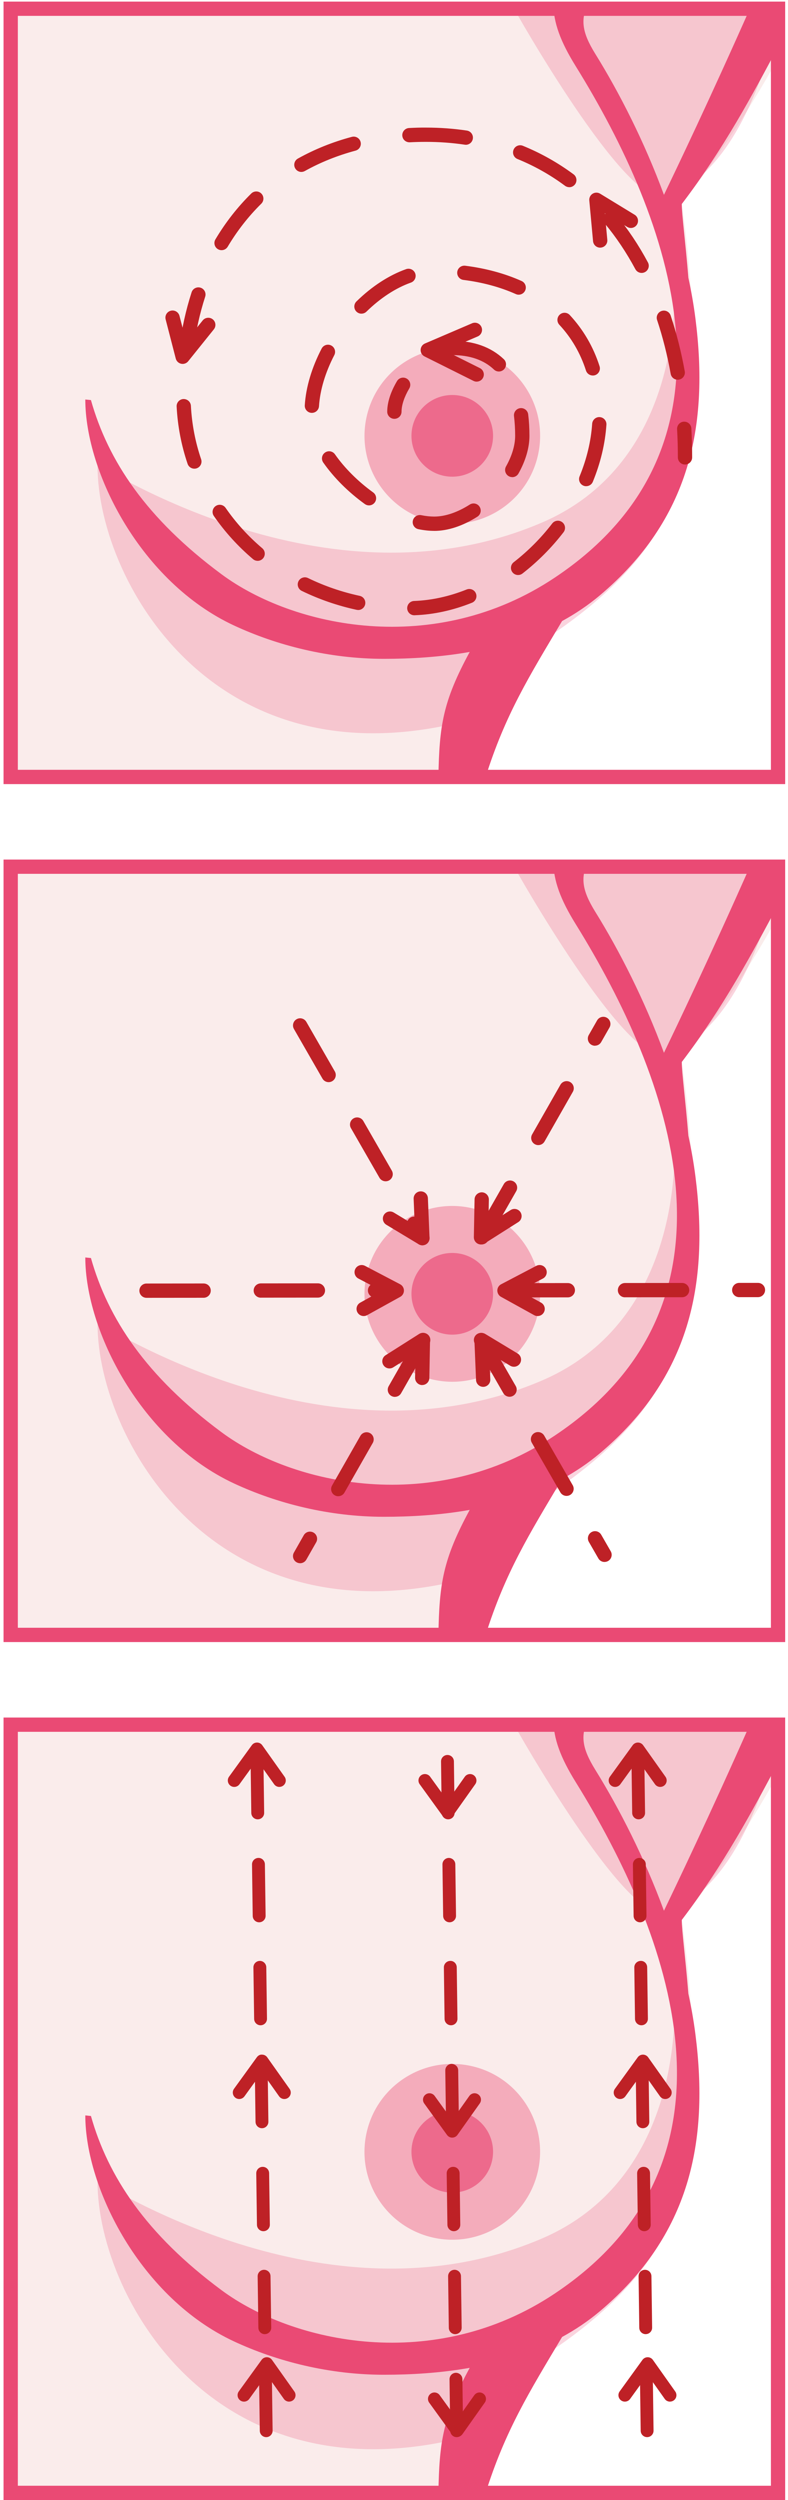 <?xml version="1.0" encoding="UTF-8"?>
<svg xmlns="http://www.w3.org/2000/svg" width="147" height="466" viewBox="0 0 147 466" fill="none">
  <g opacity="0.7">
    <path d="M145.637 0.727C112.287 0.832 2.897 1.752 1.567 1.627C1.302 2.428 1.817 132.684 1.302 144.794C4.652 145.095 58.975 144.499 87.314 144.824C95.47 107.492 121.204 98.803 126.359 85.672C132.285 70.575 127.194 38.034 127.194 38.034C134.37 28.655 140.756 19.06 145.637 9.891C145.397 8.515 145.927 2.177 145.637 0.727Z" fill="#F8E4E3"></path>
  </g>
  <g opacity="0.8">
    <g opacity="0.3">
      <path d="M18.194 86.797C18.194 86.007 60.455 114.83 101.091 97.407C125.985 86.737 125.564 58.319 125.865 56.088C130.15 78.498 133.166 98.718 101.106 119.523C98.156 121.439 93.745 129.542 93.67 132.334C41.818 150.117 18.194 109.028 18.194 86.797Z" fill="#EA4A74"></path>
    </g>
    <g opacity="0.3">
      <path d="M95.985 1.757C95.965 1.832 116.628 38.425 123.799 36.634C130.885 34.863 140.182 26.099 145.637 1.627C128.12 1.472 113.523 1.897 95.985 1.757Z" fill="#EA4A74"></path>
    </g>
    <g opacity="0.5">
      <path d="M100.32 84.998C102.39 76.19 96.93 67.371 88.125 65.3C79.32 63.23 70.505 68.691 68.435 77.499C66.365 86.307 71.824 95.126 80.629 97.196C89.434 99.267 98.25 93.805 100.32 84.998Z" fill="#EA4A74"></path>
    </g>
    <path d="M76.758 81.24C76.758 77.033 80.163 73.626 84.369 73.626C88.575 73.626 91.98 77.033 91.98 81.24C91.98 85.447 88.575 88.853 84.369 88.853C80.163 88.853 76.758 85.442 76.758 81.24Z" fill="#EA4A74"></path>
  </g>
  <path d="M145.637 0.727C143.637 0.712 142.177 0.997 140.177 0.962C132.42 18.495 125.965 31.942 123.859 36.319C120.234 26.469 115.548 17.285 111.057 10.051C108.487 5.909 108.312 3.623 109.717 0.492C107.492 0.572 105.457 0.657 103.221 0.622C103.251 4.254 104.557 7.755 107.392 12.327C124.974 40.656 140.862 82.75 103.476 107.677C81.013 122.654 54.66 116.921 41.308 107.027C27.271 96.627 20.15 85.862 16.964 74.572L15.914 74.466C15.914 88.068 26.305 108.522 43.658 116.591C51.614 120.293 61.365 122.804 71.622 122.804C76.568 122.804 82.063 122.499 87.624 121.519C82.593 130.788 81.958 135.3 81.783 144.824C84.239 144.864 88.114 144.864 90.575 144.884C94.24 133.239 98.696 126.086 104.857 115.761C107.327 114.415 109.702 112.829 111.918 110.959C128.695 96.812 132.3 79.464 129.725 59.304C129.405 56.803 128.96 54.282 128.415 51.766C127.885 45.178 127.17 39.885 127.185 38.029C134.951 27.8 140.287 17.895 145.627 7.795C145.457 5.299 145.872 3.208 145.627 0.722L145.637 0.727Z" fill="#EA4A74"></path>
  <path d="M146.473 146.155H0.662V0.297H146.473V146.155ZM3.327 143.489H143.812V2.958H3.327V143.489Z" fill="#EA4A74"></path>
  <path d="M127.785 86.587C127.05 86.587 126.455 85.992 126.455 85.257C126.455 83.496 126.405 81.725 126.31 80.004C126.27 79.269 126.83 78.638 127.565 78.598C128.32 78.568 128.93 79.119 128.97 79.854C129.07 81.63 129.12 83.446 129.12 85.257C129.12 85.992 128.525 86.587 127.79 86.587H127.785Z" fill="#BE2126"></path>
  <path d="M77.293 114.685C76.577 114.685 75.987 114.12 75.962 113.4C75.937 112.664 76.512 112.044 77.247 112.019C80.498 111.899 83.798 111.179 87.054 109.878C87.734 109.608 88.514 109.938 88.784 110.618C89.059 111.304 88.724 112.074 88.044 112.349C84.508 113.765 80.908 114.55 77.347 114.68C77.332 114.68 77.312 114.68 77.297 114.68L77.293 114.685ZM66.821 113.7C66.726 113.7 66.636 113.69 66.536 113.67C62.98 112.904 59.53 111.714 56.289 110.138C55.629 109.813 55.349 109.018 55.674 108.357C55.994 107.697 56.795 107.422 57.455 107.742C60.505 109.228 63.751 110.343 67.101 111.064C67.821 111.219 68.276 111.929 68.121 112.649C67.986 113.275 67.436 113.705 66.821 113.705V113.7ZM96.645 107.182C96.25 107.182 95.855 107.007 95.595 106.667C95.145 106.086 95.25 105.251 95.83 104.796C98.51 102.715 100.931 100.284 103.016 97.577C103.466 96.992 104.301 96.887 104.886 97.337C105.471 97.787 105.576 98.623 105.126 99.208C102.901 102.094 100.321 104.681 97.465 106.902C97.22 107.092 96.935 107.182 96.65 107.182H96.645ZM48.058 104.536C47.753 104.536 47.448 104.435 47.198 104.22C44.398 101.849 41.943 99.143 39.892 96.177C39.472 95.571 39.627 94.741 40.232 94.326C40.837 93.906 41.667 94.061 42.087 94.666C44.003 97.437 46.303 99.968 48.923 102.189C49.483 102.665 49.554 103.505 49.078 104.07C48.813 104.38 48.438 104.541 48.063 104.541L48.058 104.536ZM81.008 98.953C80.073 98.953 79.078 98.848 78.052 98.638C77.332 98.493 76.867 97.787 77.012 97.067C77.157 96.347 77.862 95.882 78.583 96.027C79.433 96.202 80.248 96.287 81.003 96.287C83.043 96.287 85.334 95.511 87.629 94.051C88.249 93.655 89.074 93.836 89.469 94.461C89.864 95.081 89.684 95.906 89.064 96.302C86.344 98.037 83.558 98.958 81.008 98.958V98.953ZM68.831 94.206C68.561 94.206 68.291 94.121 68.056 93.951C64.976 91.73 62.29 89.053 60.3 86.212C59.88 85.607 60.025 84.776 60.63 84.356C61.235 83.931 62.065 84.081 62.485 84.681C64.281 87.248 66.811 89.769 69.616 91.79C70.211 92.22 70.347 93.055 69.916 93.65C69.656 94.011 69.246 94.206 68.836 94.206H68.831ZM109.352 90.629C109.187 90.629 109.012 90.599 108.847 90.529C108.167 90.249 107.842 89.469 108.122 88.788C109.457 85.537 110.247 82.24 110.467 78.989C110.517 78.253 111.162 77.688 111.887 77.748C112.622 77.798 113.177 78.433 113.127 79.169C112.887 82.705 112.032 86.287 110.592 89.799C110.382 90.314 109.882 90.624 109.357 90.624L109.352 90.629ZM95.555 88.933C95.335 88.933 95.11 88.878 94.905 88.763C94.265 88.403 94.035 87.588 94.395 86.947C95.51 84.966 96.1 82.99 96.1 81.24C96.1 79.949 96.025 78.709 95.885 77.563C95.795 76.833 96.315 76.167 97.045 76.077C97.775 75.987 98.44 76.507 98.531 77.238C98.686 78.493 98.766 79.839 98.766 81.245C98.766 83.456 98.055 85.882 96.72 88.263C96.475 88.698 96.025 88.943 95.56 88.943L95.555 88.933ZM36.257 87.362C35.702 87.362 35.181 87.012 34.996 86.462C33.831 83.035 33.141 79.444 32.951 75.777C32.911 75.042 33.476 74.416 34.211 74.376C34.941 74.356 35.572 74.902 35.612 75.637C35.792 79.054 36.432 82.41 37.522 85.602C37.757 86.297 37.387 87.057 36.687 87.293C36.547 87.343 36.402 87.362 36.257 87.362ZM58.185 76.958C58.155 76.958 58.13 76.958 58.1 76.958C57.365 76.913 56.81 76.277 56.855 75.547C57.065 72.185 58.15 68.529 60 64.972C60.34 64.317 61.145 64.062 61.795 64.402C62.445 64.742 62.7 65.547 62.36 66.198C60.685 69.429 59.7 72.716 59.51 75.707C59.465 76.417 58.88 76.958 58.18 76.958H58.185ZM126.424 70.78C125.789 70.78 125.229 70.329 125.114 69.684C124.489 66.198 123.634 62.821 122.579 59.65C122.344 58.949 122.724 58.194 123.424 57.964C124.119 57.729 124.874 58.109 125.109 58.809C126.204 62.101 127.089 65.602 127.74 69.214C127.87 69.939 127.39 70.63 126.664 70.76C126.584 70.775 126.504 70.78 126.429 70.78H126.424ZM110.582 69.994C110.017 69.994 109.492 69.634 109.312 69.069C108.277 65.842 106.607 62.966 104.341 60.535C103.841 59.995 103.871 59.154 104.411 58.654C104.951 58.154 105.791 58.184 106.292 58.724C108.822 61.45 110.692 64.657 111.847 68.263C112.072 68.964 111.687 69.714 110.987 69.939C110.852 69.979 110.717 69.999 110.582 69.999V69.994ZM93.065 69.249C92.735 69.249 92.405 69.129 92.15 68.884C90.264 67.098 87.644 66.188 84.373 66.188C84.118 66.188 83.848 66.218 83.563 66.273C82.848 66.418 82.138 65.953 81.993 65.232C81.848 64.512 82.313 63.806 83.033 63.661C83.488 63.571 83.938 63.521 84.368 63.521C88.349 63.521 91.579 64.672 93.98 66.948C94.515 67.453 94.535 68.299 94.03 68.834C93.765 69.109 93.415 69.249 93.06 69.249H93.065ZM34.746 66.513C34.691 66.513 34.632 66.513 34.576 66.503C33.846 66.413 33.331 65.742 33.421 65.012C33.886 61.34 34.671 57.799 35.742 54.482C35.967 53.782 36.722 53.402 37.422 53.627C38.122 53.852 38.502 54.607 38.277 55.303C37.257 58.454 36.507 61.836 36.062 65.342C35.977 66.017 35.401 66.508 34.741 66.508L34.746 66.513ZM67.431 58.469C67.086 58.469 66.741 58.334 66.476 58.069C65.961 57.544 65.971 56.698 66.501 56.183C69.371 53.372 72.572 51.296 75.762 50.165C76.452 49.92 77.218 50.285 77.463 50.975C77.707 51.671 77.343 52.431 76.652 52.676C73.827 53.677 70.962 55.548 68.366 58.084C68.106 58.339 67.771 58.464 67.436 58.464L67.431 58.469ZM96.76 54.932C96.575 54.932 96.39 54.892 96.215 54.812C93.315 53.517 90.029 52.626 86.454 52.176C85.724 52.086 85.209 51.416 85.299 50.685C85.389 49.955 86.049 49.445 86.789 49.53C90.624 50.015 94.165 50.975 97.305 52.381C97.975 52.681 98.275 53.472 97.975 54.142C97.755 54.637 97.265 54.932 96.76 54.932ZM119.698 50.875C119.223 50.875 118.763 50.62 118.523 50.17C116.858 47.069 114.938 44.202 112.812 41.651C112.342 41.086 112.417 40.245 112.978 39.775C113.543 39.305 114.383 39.38 114.853 39.945C117.098 42.632 119.123 45.648 120.869 48.914C121.219 49.56 120.969 50.37 120.324 50.715C120.123 50.825 119.908 50.875 119.693 50.875H119.698ZM41.327 46.633C41.097 46.633 40.862 46.573 40.647 46.443C40.017 46.068 39.807 45.248 40.187 44.617C42.072 41.451 44.328 38.57 46.873 36.069C47.398 35.553 48.243 35.558 48.758 36.084C49.273 36.609 49.264 37.454 48.743 37.969C46.358 40.316 44.248 43.012 42.478 45.983C42.227 46.403 41.788 46.633 41.332 46.633H41.327ZM106.202 34.893C105.926 34.893 105.646 34.808 105.406 34.633C102.671 32.602 99.686 30.921 96.535 29.64C95.855 29.365 95.525 28.585 95.805 27.905C96.08 27.224 96.855 26.894 97.54 27.174C100.896 28.54 104.076 30.331 106.997 32.492C107.587 32.932 107.712 33.767 107.272 34.358C107.007 34.708 106.607 34.898 106.202 34.898V34.893ZM56.224 32.052C55.754 32.052 55.304 31.806 55.059 31.366C54.704 30.726 54.929 29.911 55.574 29.555C58.675 27.825 62.055 26.464 65.636 25.509C66.346 25.323 67.076 25.739 67.266 26.449C67.456 27.159 67.036 27.89 66.321 28.08C62.96 28.98 59.78 30.256 56.87 31.877C56.664 31.992 56.44 32.047 56.224 32.047V32.052ZM86.894 26.984C86.829 26.984 86.764 26.984 86.694 26.969C84.358 26.619 81.928 26.444 79.463 26.444H79.448C78.443 26.444 77.433 26.469 76.447 26.524C75.687 26.549 75.087 25.999 75.047 25.263C75.007 24.528 75.572 23.898 76.307 23.863C77.342 23.808 78.408 23.773 79.463 23.783C82.058 23.783 84.624 23.968 87.089 24.338C87.819 24.448 88.319 25.123 88.209 25.854C88.109 26.514 87.544 26.989 86.894 26.989V26.984Z" fill="#BE2126"></path>
  <path d="M73.567 78.068C72.831 78.068 72.236 77.473 72.236 76.737C72.236 74.576 73.226 72.445 74.056 71.045C74.432 70.409 75.247 70.199 75.882 70.575C76.517 70.95 76.727 71.765 76.352 72.4C75.417 73.976 74.907 75.517 74.907 76.737C74.907 77.473 74.312 78.068 73.576 78.068H73.567Z" fill="#BE2126"></path>
  <path d="M111.958 46.163C111.277 46.163 110.697 45.643 110.632 44.953L109.932 37.364C109.882 36.859 110.127 36.374 110.552 36.108C110.977 35.843 111.522 35.838 111.953 36.103L118.383 40.025C119.013 40.406 119.209 41.226 118.828 41.856C118.443 42.486 117.623 42.681 116.998 42.296L112.833 39.755L113.293 44.703C113.363 45.433 112.823 46.083 112.088 46.153C112.048 46.153 112.003 46.158 111.963 46.158L111.958 46.163Z" fill="#BE2126"></path>
  <path d="M34.077 67.833C33.982 67.833 33.892 67.823 33.797 67.803C33.307 67.698 32.912 67.323 32.787 66.833L30.901 59.539C30.716 58.824 31.146 58.099 31.857 57.919C32.567 57.734 33.297 58.164 33.482 58.874L34.702 63.596L37.817 59.724C38.277 59.154 39.117 59.064 39.688 59.52C40.263 59.98 40.353 60.82 39.888 61.395L35.112 67.333C34.857 67.653 34.472 67.833 34.072 67.833H34.077Z" fill="#BE2126"></path>
  <path d="M88.925 71.14C88.725 71.14 88.525 71.095 88.33 71L79.203 66.443C78.738 66.213 78.453 65.732 78.468 65.212C78.483 64.692 78.798 64.232 79.273 64.027L88.065 60.26C88.745 59.97 89.525 60.285 89.815 60.96C90.105 61.636 89.79 62.421 89.115 62.711L82.964 65.342L89.52 68.614C90.18 68.944 90.445 69.744 90.115 70.4C89.885 70.865 89.41 71.135 88.92 71.135L88.925 71.14Z" fill="#BE2126"></path>
  <g opacity="0.7">
    <path d="M145.637 160.647C112.287 160.752 2.897 161.672 1.567 161.547C1.302 162.348 1.817 292.604 1.302 304.714C4.652 305.015 58.975 304.419 87.314 304.744C95.47 267.412 121.204 258.723 126.359 245.592C132.285 230.495 127.194 197.954 127.194 197.954C134.37 188.575 140.756 178.98 145.637 169.811C145.397 168.436 145.927 162.098 145.637 160.647Z" fill="#F8E4E3"></path>
  </g>
  <g opacity="0.8">
    <g opacity="0.3">
      <path d="M18.194 246.717C18.194 245.927 60.455 274.75 101.091 257.327C125.985 246.657 125.564 218.239 125.865 216.008C130.15 238.418 133.166 258.638 101.106 279.443C98.156 281.358 93.745 289.462 93.67 292.254C41.818 310.037 18.194 268.948 18.194 246.717Z" fill="#EA4A74"></path>
    </g>
    <g opacity="0.3">
      <path d="M95.985 161.677C95.965 161.752 116.628 198.345 123.799 196.554C130.885 194.783 140.182 186.019 145.637 161.547C128.12 161.392 113.523 161.817 95.985 161.677Z" fill="#EA4A74"></path>
    </g>
    <g opacity="0.5">
      <path d="M100.318 244.92C102.388 236.112 96.928 227.293 88.123 225.223C79.319 223.152 70.503 228.613 68.433 237.421C66.363 246.229 71.822 255.048 80.627 257.118C89.432 259.189 98.248 253.728 100.318 244.92Z" fill="#EA4A74"></path>
    </g>
    <path d="M76.758 241.16C76.758 236.953 80.163 233.546 84.369 233.546C88.575 233.546 91.98 236.953 91.98 241.16C91.98 245.367 88.575 248.773 84.369 248.773C80.163 248.773 76.758 245.362 76.758 241.16Z" fill="#EA4A74"></path>
  </g>
  <path d="M145.637 160.647C143.637 160.632 142.177 160.917 140.177 160.882C132.42 178.415 125.965 191.861 123.859 196.239C120.234 186.389 115.548 177.205 111.057 169.971C108.487 165.829 108.312 163.543 109.717 160.412C107.492 160.492 105.457 160.577 103.221 160.542C103.251 164.174 104.557 167.675 107.392 172.247C124.974 200.576 140.862 242.67 103.476 267.597C81.013 282.574 54.66 276.841 41.308 266.947C27.271 256.547 20.15 245.782 16.964 234.491L15.914 234.386C15.914 247.988 26.305 268.442 43.658 276.511C51.614 280.213 61.365 282.724 71.622 282.724C76.568 282.724 82.063 282.419 87.624 281.438C82.593 290.708 81.958 295.22 81.783 304.744C84.239 304.784 88.114 304.784 90.575 304.804C94.24 293.159 98.696 286.006 104.857 275.681C107.327 274.335 109.702 272.749 111.918 270.879C128.695 256.732 132.3 239.384 129.725 219.224C129.405 216.723 128.96 214.202 128.415 211.686C127.885 205.098 127.17 199.805 127.185 197.949C134.951 187.72 140.287 177.815 145.627 167.715C145.457 165.219 145.872 163.128 145.627 160.642L145.637 160.647Z" fill="#EA4A74"></path>
  <path d="M146.473 306.075H0.662V160.217H146.473V306.075ZM3.327 303.409H143.812V162.878H3.327V303.409Z" fill="#EA4A74"></path>
  <path d="M55.986 291.378C55.761 291.378 55.536 291.323 55.326 291.203C54.685 290.838 54.465 290.023 54.831 289.387L56.666 286.161C57.031 285.52 57.846 285.3 58.486 285.665C59.126 286.031 59.346 286.846 58.981 287.486L57.146 290.708C56.901 291.138 56.451 291.383 55.986 291.383V291.378ZM63.102 278.892C62.877 278.892 62.652 278.837 62.442 278.717C61.801 278.352 61.581 277.537 61.947 276.896L67.227 267.637C67.592 266.997 68.407 266.777 69.043 267.137C69.683 267.502 69.903 268.317 69.538 268.958L64.257 278.217C64.012 278.647 63.562 278.887 63.097 278.887L63.102 278.892ZM73.663 260.374C73.438 260.374 73.213 260.319 73.003 260.199C72.363 259.833 72.143 259.018 72.508 258.378L77.789 249.118C78.154 248.478 78.969 248.258 79.609 248.618C80.249 248.983 80.469 249.799 80.104 250.434L74.823 259.698C74.578 260.129 74.128 260.369 73.663 260.369V260.374Z" fill="#BE2126"></path>
  <path d="M89.865 231.965C89.64 231.965 89.415 231.91 89.205 231.79C88.565 231.425 88.345 230.61 88.705 229.969L93.986 220.71C94.351 220.07 95.166 219.85 95.806 220.21C96.446 220.575 96.666 221.39 96.301 222.031L91.02 231.29C90.775 231.72 90.325 231.96 89.865 231.96V231.965ZM100.427 213.447C100.202 213.447 99.977 213.392 99.766 213.272C99.126 212.906 98.901 212.091 99.266 211.451L104.547 202.191C104.912 201.551 105.727 201.331 106.362 201.691C107.003 202.056 107.228 202.872 106.863 203.507L101.582 212.771C101.337 213.202 100.887 213.442 100.427 213.442V213.447ZM110.988 194.923C110.763 194.923 110.538 194.868 110.328 194.748C109.688 194.383 109.468 193.567 109.833 192.927L111.388 190.201C111.753 189.56 112.568 189.34 113.203 189.7C113.843 190.066 114.064 190.881 113.703 191.516L112.148 194.243C111.903 194.673 111.453 194.913 110.988 194.913V194.923Z" fill="#BE2126"></path>
  <path d="M95.271 241.835C94.535 241.835 93.94 241.24 93.94 240.504C93.94 239.769 94.535 239.169 95.271 239.169L105.927 239.159C106.662 239.159 107.257 239.754 107.257 240.489C107.257 241.225 106.662 241.825 105.927 241.825L95.271 241.835ZM116.589 241.815C115.854 241.815 115.258 241.22 115.258 240.484C115.258 239.749 115.854 239.154 116.589 239.149L127.245 239.139C127.98 239.139 128.575 239.734 128.575 240.469C128.575 241.205 127.98 241.8 127.245 241.8L116.589 241.81V241.815ZM137.902 241.79C137.167 241.79 136.571 241.195 136.571 240.459C136.571 239.724 137.167 239.124 137.902 239.124H141.397C142.132 239.124 142.727 239.719 142.727 240.449C142.727 241.18 142.132 241.785 141.397 241.785H137.902V241.79Z" fill="#BE2126"></path>
  <path d="M27.331 241.91C26.596 241.91 26.001 241.315 26.001 240.579C26.001 239.844 26.596 239.244 27.331 239.244L37.988 239.234C38.723 239.234 39.318 239.829 39.318 240.564C39.318 241.3 38.723 241.9 37.988 241.9L27.331 241.91ZM48.649 241.885C47.914 241.885 47.319 241.29 47.319 240.554C47.319 239.819 47.914 239.224 48.649 239.219L59.306 239.209C60.041 239.209 60.636 239.804 60.636 240.539C60.636 241.275 60.041 241.87 59.306 241.87L48.649 241.88V241.885ZM69.962 241.865C69.227 241.865 68.632 241.27 68.632 240.534C68.632 239.799 69.227 239.204 69.962 239.204H73.538C74.273 239.204 74.868 239.799 74.868 240.534C74.868 241.27 74.273 241.865 73.538 241.87H69.962V241.865Z" fill="#BE2126"></path>
  <path d="M112.773 291.148C112.313 291.148 111.863 290.908 111.618 290.478L109.848 287.401C109.483 286.766 109.703 285.951 110.338 285.581C110.973 285.21 111.788 285.43 112.158 286.071L113.929 289.147C114.299 289.783 114.079 290.598 113.439 290.968C113.229 291.088 112.999 291.143 112.773 291.143V291.148ZM105.687 278.832C105.227 278.832 104.777 278.592 104.532 278.167L99.212 268.928C98.841 268.292 99.061 267.477 99.702 267.107C100.337 266.742 101.157 266.962 101.522 267.597L106.838 276.836C107.208 277.472 106.988 278.287 106.348 278.657C106.138 278.777 105.912 278.832 105.687 278.832ZM95.051 260.354C94.591 260.354 94.141 260.114 93.896 259.683L88.58 250.444C88.21 249.804 88.43 248.988 89.07 248.623C89.705 248.258 90.52 248.478 90.89 249.113L96.211 258.353C96.581 258.993 96.361 259.803 95.721 260.174C95.511 260.294 95.281 260.354 95.056 260.354H95.051Z" fill="#BE2126"></path>
  <path d="M78.803 232.12C78.343 232.12 77.893 231.88 77.648 231.455L76.098 228.764C75.733 228.124 75.953 227.313 76.588 226.943C77.223 226.573 78.038 226.793 78.408 227.433L79.953 230.124C80.323 230.76 80.103 231.575 79.463 231.945C79.253 232.065 79.028 232.12 78.803 232.12ZM71.937 220.19C71.477 220.19 71.027 219.95 70.782 219.524L65.466 210.28C65.096 209.645 65.321 208.829 65.956 208.459C66.596 208.089 67.412 208.314 67.776 208.95L73.092 218.194C73.462 218.829 73.242 219.645 72.602 220.015C72.392 220.135 72.162 220.19 71.937 220.19ZM61.306 201.711C60.846 201.711 60.395 201.471 60.15 201.041L54.835 191.802C54.47 191.166 54.685 190.351 55.325 189.981C55.96 189.61 56.775 189.836 57.145 190.471L62.461 199.71C62.826 200.35 62.606 201.161 61.971 201.531C61.761 201.651 61.531 201.711 61.306 201.711Z" fill="#BE2126"></path>
  <path d="M89.73 231.965C89.505 231.965 89.28 231.91 89.075 231.795C88.65 231.555 88.39 231.1 88.395 230.61L88.53 223.546C88.545 222.811 89.16 222.246 89.885 222.241C90.62 222.256 91.205 222.866 91.195 223.601L91.11 228.184L95.261 225.547C95.881 225.152 96.706 225.337 97.101 225.958C97.491 226.578 97.311 227.403 96.686 227.793L90.44 231.755C90.225 231.89 89.975 231.96 89.725 231.96L89.73 231.965Z" fill="#BE2126"></path>
  <path d="M78.803 232.12C78.563 232.12 78.328 232.06 78.113 231.93L72.067 228.289C71.437 227.908 71.232 227.088 71.612 226.458C71.992 225.827 72.812 225.627 73.442 226.003L77.368 228.369L77.163 223.451C77.133 222.716 77.703 222.096 78.438 222.066C79.203 222.036 79.793 222.606 79.823 223.341L80.128 230.73C80.148 231.22 79.898 231.68 79.478 231.93C79.268 232.055 79.033 232.115 78.798 232.115L78.803 232.12Z" fill="#BE2126"></path>
  <path d="M67.842 245.307C67.372 245.307 66.917 245.056 66.677 244.621C66.322 243.976 66.552 243.166 67.197 242.81L71.207 240.594L66.852 238.313C66.201 237.973 65.947 237.163 66.287 236.512C66.627 235.862 67.432 235.607 68.087 235.947L74.638 239.379C75.073 239.604 75.348 240.054 75.353 240.544C75.358 241.035 75.093 241.49 74.668 241.725L68.487 245.142C68.282 245.257 68.062 245.307 67.847 245.307H67.842Z" fill="#BE2126"></path>
  <path d="M100.286 245.307C100.066 245.307 99.851 245.257 99.646 245.142L93.466 241.725C93.035 241.49 92.775 241.035 92.775 240.544C92.78 240.049 93.055 239.604 93.49 239.379L100.046 235.947C100.697 235.607 101.502 235.862 101.842 236.512C102.182 237.163 101.932 237.968 101.282 238.313L96.926 240.594L100.937 242.81C101.582 243.166 101.817 243.976 101.457 244.621C101.212 245.061 100.762 245.307 100.291 245.307H100.286Z" fill="#BE2126"></path>
  <path d="M78.768 258.173H78.743C78.008 258.158 77.423 257.547 77.433 256.812L77.518 252.23L73.363 254.866C72.738 255.256 71.917 255.076 71.522 254.451C71.127 253.831 71.312 253.005 71.932 252.61L78.178 248.648C78.593 248.383 79.118 248.373 79.543 248.608C79.974 248.848 80.234 249.303 80.224 249.794L80.094 256.857C80.079 257.582 79.489 258.163 78.763 258.163L78.768 258.173Z" fill="#BE2126"></path>
  <path d="M90.135 258.503C89.425 258.503 88.835 257.943 88.805 257.227L88.5 249.839C88.48 249.349 88.73 248.888 89.15 248.638C89.575 248.383 90.095 248.388 90.515 248.638L96.561 252.285C97.191 252.665 97.391 253.485 97.016 254.116C96.636 254.746 95.816 254.946 95.186 254.571L91.26 252.205L91.466 257.117C91.496 257.852 90.925 258.473 90.19 258.503C90.175 258.503 90.15 258.503 90.135 258.503Z" fill="#BE2126"></path>
  <g opacity="0.7">
    <path d="M145.637 320.567C112.287 320.672 2.897 321.592 1.567 321.467C1.302 322.268 1.817 452.524 1.302 464.634C4.652 464.935 58.975 464.339 87.314 464.664C95.47 427.332 121.204 418.643 126.359 405.512C132.285 390.415 127.194 357.874 127.194 357.874C134.37 348.495 140.756 338.9 145.637 329.731C145.397 328.356 145.927 322.018 145.637 320.567Z" fill="#F8E4E3"></path>
  </g>
  <g opacity="0.8">
    <g opacity="0.3">
      <path d="M18.194 406.642C18.194 405.852 60.455 434.675 101.091 417.252C125.985 406.582 125.564 378.164 125.865 375.933C130.15 398.343 133.166 418.563 101.106 439.368C98.156 441.283 93.745 449.387 93.67 452.179C41.818 469.962 18.194 428.873 18.194 406.642Z" fill="#EA4A74"></path>
    </g>
    <g opacity="0.3">
      <path d="M95.985 321.602C95.965 321.677 116.628 358.269 123.799 356.479C130.885 354.708 140.182 345.944 145.637 321.472C128.12 321.317 113.523 321.742 95.985 321.602Z" fill="#EA4A74"></path>
    </g>
    <g opacity="0.5">
      <path d="M100.315 404.842C102.385 396.034 96.925 387.215 88.121 385.145C79.316 383.074 70.5 388.536 68.43 397.343C66.36 406.151 71.819 414.97 80.624 417.04C89.429 419.111 98.245 413.65 100.315 404.842Z" fill="#EA4A74"></path>
    </g>
    <path d="M76.758 401.079C76.758 396.873 80.163 393.466 84.369 393.466C88.575 393.466 91.98 396.873 91.98 401.079C91.98 405.286 88.575 408.693 84.369 408.693C80.163 408.693 76.758 405.281 76.758 401.079Z" fill="#EA4A74"></path>
  </g>
  <path d="M145.637 320.567C143.637 320.552 142.177 320.837 140.177 320.802C132.42 338.335 125.965 351.781 123.859 356.158C120.234 346.309 115.548 337.125 111.057 329.891C108.487 325.749 108.312 323.463 109.717 320.332C107.492 320.412 105.457 320.497 103.221 320.462C103.251 324.093 104.557 327.595 107.392 332.167C124.974 360.496 140.862 402.59 103.476 427.517C81.013 442.494 54.66 436.761 41.308 426.867C27.271 416.467 20.15 405.702 16.964 394.411L15.914 394.306C15.914 407.908 26.305 428.362 43.658 436.431C51.614 440.133 61.365 442.644 71.622 442.644C76.568 442.644 82.063 442.339 87.624 441.358C82.593 450.628 81.958 455.14 81.783 464.664C84.239 464.704 88.114 464.704 90.575 464.724C94.24 453.079 98.696 445.926 104.857 435.601C107.327 434.255 109.702 432.669 111.918 430.798C128.695 416.652 132.3 399.304 129.725 379.144C129.405 376.643 128.96 374.122 128.415 371.606C127.885 365.018 127.17 359.725 127.185 357.869C134.951 347.639 140.287 337.735 145.627 327.635C145.457 325.139 145.872 323.048 145.627 320.562L145.637 320.567Z" fill="#EA4A74"></path>
  <path d="M146.473 466H0.662V320.142H146.473V466ZM3.327 463.334H143.812V322.803H3.327V463.334Z" fill="#EA4A74"></path>
  <path d="M85.189 454.274C84.534 454.274 83.999 453.749 83.989 453.089L83.859 443.494C83.849 442.834 84.379 442.289 85.044 442.279C85.699 442.284 86.249 442.799 86.259 443.464L86.389 453.059C86.399 453.719 85.869 454.264 85.204 454.274H85.189ZM84.924 435.08C84.269 435.08 83.734 434.555 83.724 433.895L83.594 424.295C83.584 423.63 84.114 423.09 84.779 423.08H84.794C85.449 423.08 85.984 423.605 85.994 424.265L86.124 433.86C86.134 434.52 85.604 435.065 84.939 435.075H84.924V435.08ZM84.664 415.886C84.009 415.886 83.474 415.361 83.464 414.701L83.329 405.106C83.324 404.446 83.849 403.901 84.514 403.891C85.209 403.876 85.719 404.411 85.734 405.076L85.864 414.671C85.874 415.331 85.344 415.876 84.679 415.886H84.664ZM84.399 396.692C83.744 396.692 83.209 396.167 83.199 395.507L83.069 385.912C83.064 385.252 83.589 384.707 84.254 384.697C84.934 384.732 85.459 385.217 85.474 385.882L85.604 395.477C85.609 396.137 85.084 396.682 84.419 396.692H84.404H84.399ZM84.134 377.503C83.479 377.503 82.944 376.978 82.934 376.318L82.804 366.723C82.794 366.063 83.324 365.518 83.989 365.503C84.659 365.473 85.194 366.023 85.204 366.688L85.339 376.288C85.344 376.948 84.819 377.493 84.154 377.503H84.139H84.134ZM83.869 358.309C83.214 358.309 82.679 357.784 82.669 357.124L82.539 347.529C82.529 346.864 83.059 346.324 83.724 346.309C84.384 346.319 84.929 346.829 84.939 347.494L85.069 357.089C85.079 357.754 84.549 358.294 83.884 358.309H83.869ZM83.604 339.115C82.949 339.115 82.414 338.59 82.404 337.93L82.274 328.335C82.264 327.675 82.794 327.13 83.459 327.12H83.474C84.129 327.12 84.664 327.645 84.674 328.305L84.804 337.9C84.814 338.565 84.284 339.105 83.619 339.115H83.604Z" fill="#BE2126"></path>
  <path d="M120.719 454.274C120.064 454.274 119.529 453.749 119.519 453.089L119.389 443.494C119.379 442.834 119.909 442.289 120.574 442.279C121.234 442.284 121.779 442.799 121.789 443.464L121.919 453.059C121.929 453.719 121.399 454.264 120.734 454.274H120.719ZM120.454 435.08C119.799 435.08 119.264 434.555 119.254 433.895L119.124 424.295C119.114 423.63 119.644 423.09 120.309 423.08H120.324C120.979 423.08 121.514 423.605 121.524 424.265L121.654 433.86C121.664 434.52 121.134 435.065 120.469 435.075H120.454V435.08ZM120.189 415.886C119.534 415.886 118.999 415.361 118.989 414.701L118.854 405.106C118.849 404.446 119.374 403.901 120.039 403.891C120.739 403.876 121.244 404.411 121.259 405.076L121.389 414.671C121.399 415.331 120.869 415.876 120.204 415.886H120.189ZM119.924 396.692C119.269 396.692 118.734 396.167 118.724 395.507L118.594 385.912C118.589 385.252 119.114 384.707 119.779 384.697H119.794C120.449 384.697 120.984 385.222 120.994 385.882L121.124 395.477C121.129 396.137 120.604 396.682 119.939 396.692H119.924ZM119.659 377.503C119.004 377.503 118.469 376.978 118.459 376.318L118.329 366.723C118.319 366.063 118.849 365.518 119.514 365.503C120.189 365.473 120.719 366.023 120.729 366.688L120.864 376.288C120.869 376.948 120.344 377.493 119.679 377.503H119.664H119.659ZM119.399 358.309C118.744 358.309 118.209 357.784 118.199 357.124L118.069 347.529C118.059 346.864 118.589 346.324 119.254 346.309C119.919 346.319 120.459 346.829 120.469 347.494L120.599 357.089C120.609 357.754 120.079 358.294 119.414 358.309H119.399ZM119.134 339.115C118.479 339.115 117.944 338.59 117.934 337.93L117.804 328.335C117.794 327.675 118.324 327.13 118.989 327.12H119.004C119.659 327.12 120.194 327.645 120.204 328.305L120.334 337.9C120.344 338.565 119.814 339.105 119.149 339.115H119.134Z" fill="#BE2126"></path>
  <path d="M49.665 454.275C49.01 454.275 48.474 453.749 48.464 453.089L48.329 443.494C48.319 442.834 48.849 442.289 49.51 442.279C50.17 442.284 50.715 442.799 50.725 443.464L50.855 453.059C50.865 453.719 50.335 454.265 49.675 454.275H49.66H49.665ZM49.4 435.081C48.745 435.081 48.209 434.555 48.199 433.895L48.064 424.295C48.054 423.635 48.584 423.09 49.249 423.08C49.92 423.08 50.455 423.6 50.465 424.265L50.595 433.86C50.605 434.52 50.075 435.066 49.41 435.076H49.395L49.4 435.081ZM49.135 415.887C48.479 415.887 47.944 415.361 47.934 414.701L47.804 405.107C47.794 404.446 48.324 403.901 48.989 403.891C49.67 403.886 50.195 404.411 50.205 405.076L50.34 414.671C50.35 415.331 49.82 415.877 49.154 415.887H49.139H49.135ZM48.87 396.693C48.214 396.693 47.679 396.167 47.669 395.507L47.539 385.913C47.529 385.252 48.059 384.707 48.719 384.697C49.41 384.687 49.925 385.217 49.935 385.882L50.065 395.477C50.075 396.137 49.545 396.683 48.885 396.693H48.87ZM48.609 377.504C47.954 377.504 47.419 376.978 47.409 376.318L47.274 366.723C47.264 366.063 47.794 365.518 48.459 365.503C49.109 365.488 49.665 366.023 49.675 366.688L49.805 376.288C49.815 376.948 49.285 377.494 48.619 377.504H48.605H48.609ZM48.344 358.31C47.689 358.31 47.154 357.784 47.144 357.124L47.014 347.529C47.004 346.864 47.534 346.324 48.199 346.309C48.859 346.289 49.405 346.829 49.415 347.494L49.55 357.089C49.559 357.754 49.029 358.295 48.364 358.31H48.349H48.344ZM48.079 339.116C47.424 339.116 46.889 338.59 46.879 337.93L46.749 328.335C46.739 327.675 47.269 327.13 47.929 327.12C48.599 327.09 49.135 327.64 49.145 328.306L49.279 337.9C49.289 338.565 48.76 339.106 48.099 339.116H48.084H48.079Z" fill="#BE2126"></path>
  <path d="M52.115 333.078C51.74 333.078 51.37 332.903 51.135 332.572L47.939 328.065L44.669 332.582C44.279 333.118 43.529 333.238 42.993 332.848C42.458 332.457 42.338 331.707 42.724 331.172L46.979 325.299C47.204 324.984 47.569 324.799 47.954 324.804C48.339 324.804 48.704 324.994 48.924 325.309L53.09 331.182C53.475 331.722 53.345 332.472 52.805 332.853C52.595 333.003 52.35 333.073 52.11 333.073L52.115 333.078Z" fill="#BE2126"></path>
  <path d="M53.935 447.656C53.56 447.656 53.19 447.481 52.955 447.151L49.76 442.644L46.489 447.161C46.099 447.696 45.349 447.816 44.814 447.426C44.279 447.036 44.159 446.286 44.544 445.75L48.799 439.873C49.024 439.563 49.385 439.377 49.77 439.377H49.775C50.16 439.377 50.525 439.568 50.745 439.883L54.91 445.76C55.295 446.301 55.165 447.051 54.625 447.431C54.415 447.581 54.17 447.651 53.93 447.651L53.935 447.656Z" fill="#BE2126"></path>
  <path d="M53.044 391.25C52.669 391.25 52.299 391.075 52.064 390.745L48.869 386.233L45.599 390.755C45.208 391.29 44.458 391.41 43.923 391.02C43.388 390.63 43.268 389.879 43.653 389.344L47.909 383.471C48.134 383.156 48.494 382.936 48.884 382.976C49.269 382.976 49.634 383.166 49.854 383.481L54.02 389.359C54.405 389.899 54.275 390.65 53.735 391.03C53.525 391.18 53.279 391.25 53.039 391.25H53.044Z" fill="#BE2126"></path>
  <path d="M123.165 333.078C122.79 333.078 122.42 332.903 122.185 332.572L118.989 328.065L115.719 332.582C115.329 333.118 114.579 333.238 114.044 332.848C113.504 332.457 113.389 331.707 113.774 331.172L118.029 325.299C118.254 324.989 118.619 324.804 118.999 324.804H119.004C119.394 324.804 119.755 324.994 119.98 325.309L124.145 331.182C124.53 331.722 124.4 332.472 123.86 332.853C123.65 333.003 123.405 333.073 123.165 333.073V333.078Z" fill="#BE2126"></path>
  <path d="M124.985 447.656C124.61 447.656 124.24 447.481 124.005 447.151L120.81 442.644L117.539 447.161C117.149 447.696 116.399 447.816 115.864 447.426C115.324 447.036 115.209 446.286 115.594 445.75L119.85 439.873C120.075 439.563 120.44 439.377 120.82 439.377H120.825C121.215 439.377 121.575 439.568 121.8 439.883L125.965 445.76C126.351 446.301 126.221 447.051 125.68 447.431C125.47 447.581 125.225 447.651 124.985 447.651V447.656Z" fill="#BE2126"></path>
  <path d="M124.1 391.25C123.725 391.25 123.355 391.075 123.12 390.745L119.924 386.233L116.654 390.755C116.264 391.29 115.514 391.41 114.979 391.02C114.444 390.63 114.324 389.879 114.714 389.344L118.969 383.471C119.194 383.161 119.554 382.976 119.939 382.976H119.944C120.329 382.976 120.695 383.166 120.915 383.481L125.08 389.359C125.465 389.899 125.335 390.65 124.795 391.03C124.585 391.18 124.34 391.25 124.105 391.25H124.1Z" fill="#BE2126"></path>
  <path d="M84.364 398.448C83.979 398.448 83.619 398.263 83.394 397.953L79.138 392.08C78.748 391.545 78.868 390.795 79.408 390.405C79.943 390.014 80.693 390.134 81.084 390.67L84.354 395.187L87.549 390.68C87.934 390.139 88.68 390.009 89.22 390.395C89.76 390.775 89.89 391.525 89.505 392.065L85.339 397.938C85.114 398.253 84.754 398.443 84.364 398.443H84.359L84.364 398.448Z" fill="#BE2126"></path>
  <path d="M85.295 454.225C84.91 454.225 84.549 454.039 84.325 453.729L80.069 447.852C79.679 447.316 79.799 446.566 80.339 446.176C80.874 445.786 81.624 445.906 82.014 446.441L85.285 450.958L88.48 446.451C88.865 445.911 89.615 445.781 90.15 446.166C90.69 446.546 90.82 447.296 90.435 447.837L86.27 453.714C86.045 454.029 85.685 454.22 85.295 454.22H85.29L85.295 454.225Z" fill="#BE2126"></path>
  <path d="M83.519 338.95C83.134 338.95 82.774 338.765 82.549 338.455L78.293 332.577C77.903 332.042 78.023 331.292 78.564 330.902C79.099 330.516 79.849 330.637 80.239 331.172L83.509 335.694L86.705 331.182C87.09 330.642 87.84 330.516 88.375 330.897C88.915 331.282 89.045 332.032 88.66 332.567L84.494 338.445C84.269 338.76 83.909 338.95 83.519 338.95Z" fill="#BE2126"></path>
</svg>
